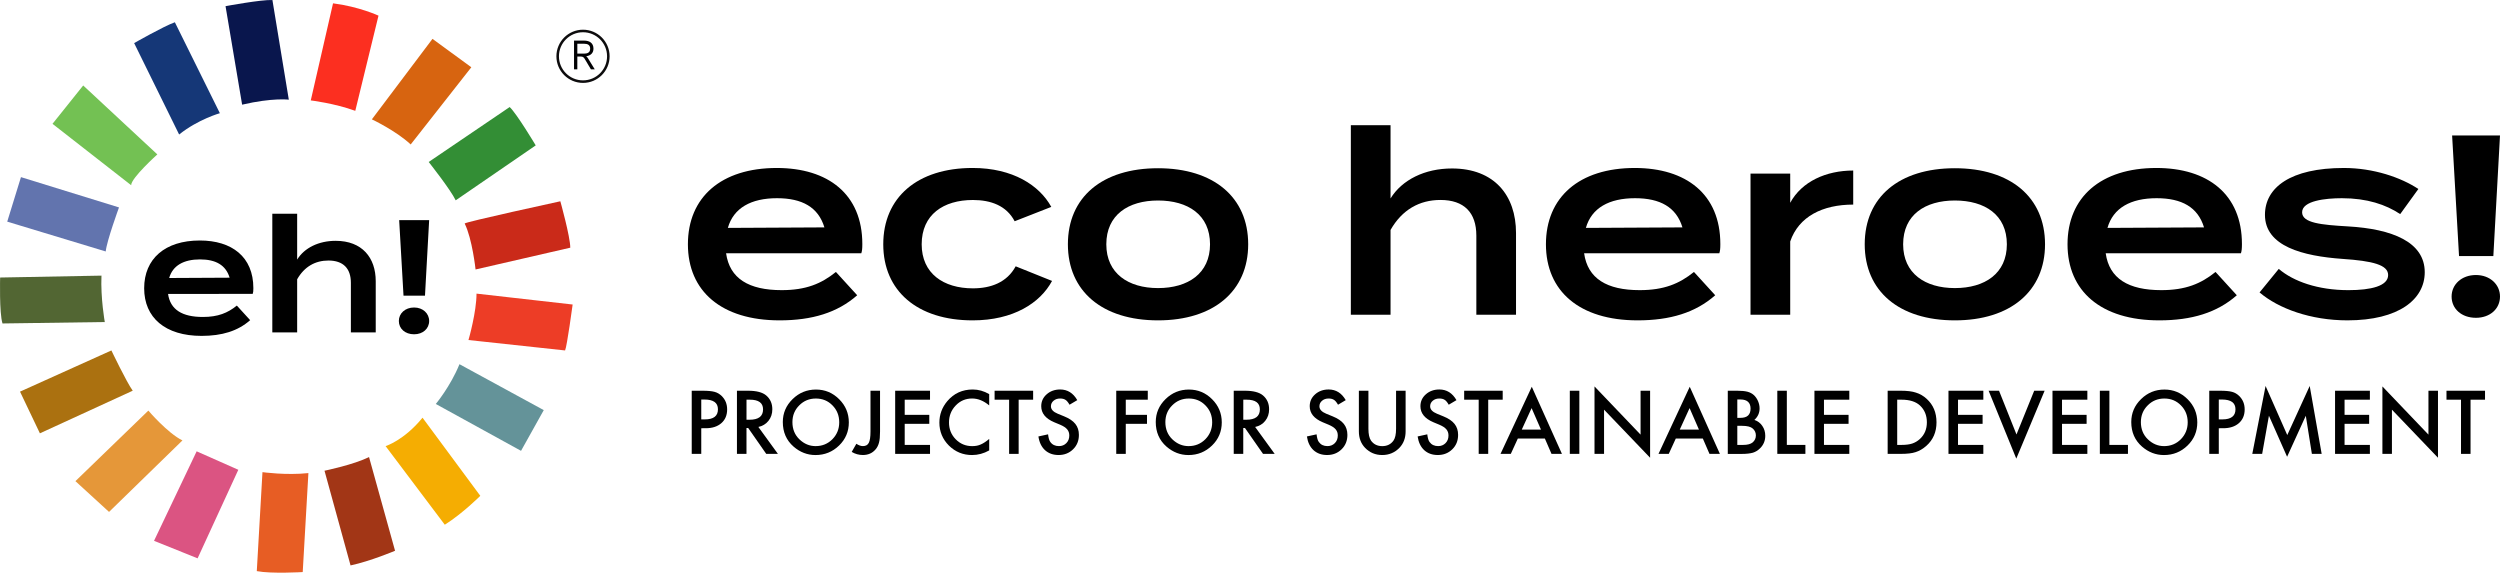 <?xml version="1.0" encoding="utf-8"?>
<!-- Generator: Adobe Illustrator 16.0.0, SVG Export Plug-In . SVG Version: 6.00 Build 0)  -->
<!DOCTYPE svg PUBLIC "-//W3C//DTD SVG 1.1//EN" "http://www.w3.org/Graphics/SVG/1.1/DTD/svg11.dtd">
<svg version="1.1" id="Capa_1" xmlns="http://www.w3.org/2000/svg" xmlns:xlink="http://www.w3.org/1999/xlink" x="0px" y="0px"
	 width="387.312px" height="88.725px" viewBox="0 0 387.312 88.725" enable-background="new 0 0 387.312 88.725"
	 xml:space="preserve">
<g>
	<g>
		<g>
			<defs>
				<rect id="SVGID_1_" x="0" y="0" width="387.312" height="88.723"/>
			</defs>
			<clipPath id="SVGID_2_">
				<use xlink:href="#SVGID_1_"  overflow="visible"/>
			</clipPath>
			<path clip-path="url(#SVGID_2_)" d="M108.643,64.975h0.552c1.354,0,2.033-0.521,2.033-1.564c0-1.012-0.698-1.516-2.099-1.516
				h-0.486V64.975z M108.643,66.344v3.973h-1.478v-9.783h1.673c0.819,0,1.438,0.059,1.857,0.172c0.422,0.111,0.794,0.33,1.114,0.646
				c0.562,0.549,0.843,1.242,0.843,2.078c0,0.896-0.299,1.605-0.899,2.129s-1.407,0.785-2.428,0.785H108.643L108.643,66.344z"/>
		</g>
	</g>
	<g>
		<g>
			<defs>
				<rect id="SVGID_3_" x="0" y="0" width="387.312" height="88.723"/>
			</defs>
			<clipPath id="SVGID_4_">
				<use xlink:href="#SVGID_3_"  overflow="visible"/>
			</clipPath>
			<path clip-path="url(#SVGID_4_)" d="M115.651,65.028h0.469c1.398,0,2.097-0.535,2.097-1.605c0-1-0.679-1.502-2.04-1.502h-0.524
				L115.651,65.028L115.651,65.028z M117.489,66.147l3.028,4.17h-1.808l-2.794-4.006h-0.266v4.006h-1.478v-9.783h1.729
				c1.294,0,2.227,0.244,2.802,0.729c0.633,0.541,0.95,1.256,0.95,2.145c0,0.691-0.198,1.289-0.596,1.787
				C118.66,65.69,118.14,66.009,117.489,66.147"/>
		</g>
	</g>
	<g>
		<g>
			<defs>
				<rect id="SVGID_5_" x="0" y="0" width="387.312" height="88.723"/>
			</defs>
			<clipPath id="SVGID_6_">
				<use xlink:href="#SVGID_5_"  overflow="visible"/>
			</clipPath>
			<path clip-path="url(#SVGID_6_)" d="M122.766,65.401c0,1.08,0.362,1.971,1.09,2.668c0.723,0.693,1.557,1.045,2.503,1.045
				c1.027,0,1.893-0.355,2.598-1.064c0.705-0.719,1.061-1.592,1.061-2.623c0-1.045-0.351-1.918-1.046-2.623
				c-0.693-0.711-1.552-1.064-2.573-1.064c-1.02,0-1.878,0.354-2.578,1.064C123.117,63.505,122.766,64.37,122.766,65.401
				 M121.277,65.382c0-1.377,0.504-2.559,1.515-3.549c1.005-0.988,2.213-1.482,3.625-1.482c1.396,0,2.588,0.498,3.586,1.494
				c1.001,0.998,1.502,2.195,1.502,3.596c0,1.406-0.504,2.602-1.508,3.578c-1.011,0.984-2.229,1.479-3.657,1.479
				c-1.263,0-2.396-0.438-3.401-1.312C121.831,68.216,121.277,66.95,121.277,65.382"/>
		</g>
	</g>
	<g>
		<g>
			<defs>
				<rect id="SVGID_7_" x="0" y="0" width="387.312" height="88.723"/>
			</defs>
			<clipPath id="SVGID_8_">
				<use xlink:href="#SVGID_7_"  overflow="visible"/>
			</clipPath>
			<path clip-path="url(#SVGID_8_)" d="M136.34,60.534v6.332c0,0.754-0.053,1.316-0.156,1.689c-0.106,0.422-0.286,0.779-0.539,1.07
				c-0.494,0.58-1.149,0.867-1.964,0.867c-0.618,0-1.194-0.16-1.73-0.48l0.722-1.262c0.359,0.24,0.695,0.361,1.01,0.361
				c0.438,0,0.742-0.166,0.911-0.5c0.179-0.334,0.267-0.916,0.267-1.748v-6.332L136.34,60.534L136.34,60.534z"/>
		</g>
	</g>
</g>
<polygon points="144.083,61.923 140.161,61.923 140.161,64.27 143.97,64.27 143.97,65.661 140.161,65.661 140.161,68.928 
	144.083,68.928 144.083,70.317 138.685,70.317 138.685,60.534 144.083,60.534 "/>
<g>
	<g>
		<g>
			<defs>
				<rect id="SVGID_9_" x="0" y="0" width="387.312" height="88.723"/>
			</defs>
			<clipPath id="SVGID_10_">
				<use xlink:href="#SVGID_9_"  overflow="visible"/>
			</clipPath>
			<path clip-path="url(#SVGID_10_)" d="M153.251,61.059v1.748c-0.853-0.713-1.734-1.07-2.646-1.07
				c-1.006,0-1.854,0.361-2.541,1.084c-0.694,0.721-1.04,1.598-1.04,2.637c0,1.025,0.346,1.893,1.04,2.598
				c0.69,0.705,1.542,1.061,2.548,1.061c0.518,0,0.961-0.084,1.323-0.254c0.203-0.086,0.413-0.197,0.63-0.344
				c0.219-0.143,0.447-0.314,0.688-0.518v1.779c-0.845,0.477-1.73,0.717-2.661,0.717c-1.396,0-2.591-0.49-3.58-1.465
				c-0.982-0.984-1.477-2.174-1.477-3.562c0-1.246,0.412-2.357,1.236-3.334c1.014-1.195,2.326-1.793,3.936-1.793
				C151.583,60.343,152.433,60.583,153.251,61.059"/>
		</g>
	</g>
</g>
<polygon points="157.814,61.923 157.814,70.317 156.338,70.317 156.338,61.923 154.088,61.923 154.088,60.534 160.058,60.534 
	160.058,61.923 "/>
<g>
	<g>
		<g>
			<defs>
				<rect id="SVGID_11_" x="0" y="0" width="387.312" height="88.723"/>
			</defs>
			<clipPath id="SVGID_12_">
				<use xlink:href="#SVGID_11_"  overflow="visible"/>
			</clipPath>
			<path clip-path="url(#SVGID_12_)" d="M166.895,61.991l-1.197,0.711c-0.224-0.391-0.438-0.645-0.641-0.762
				c-0.211-0.135-0.483-0.201-0.816-0.201c-0.411,0-0.75,0.113-1.021,0.348c-0.271,0.229-0.405,0.516-0.405,0.863
				c0,0.477,0.354,0.859,1.062,1.15l0.977,0.398c0.795,0.32,1.376,0.713,1.743,1.176c0.366,0.463,0.551,1.029,0.551,1.701
				c0,0.898-0.299,1.645-0.9,2.229c-0.603,0.594-1.353,0.889-2.249,0.889c-0.848,0-1.55-0.25-2.103-0.752
				c-0.546-0.504-0.886-1.211-1.021-2.123l1.496-0.33c0.067,0.574,0.188,0.973,0.355,1.189c0.304,0.424,0.747,0.635,1.33,0.635
				c0.46,0,0.843-0.154,1.146-0.461c0.305-0.311,0.456-0.701,0.456-1.176c0-0.188-0.023-0.363-0.078-0.521
				c-0.053-0.158-0.136-0.303-0.248-0.438c-0.109-0.133-0.257-0.258-0.434-0.375c-0.177-0.113-0.388-0.227-0.634-0.332l-0.943-0.393
				c-1.34-0.566-2.009-1.396-2.009-2.484c0-0.732,0.28-1.35,0.842-1.844c0.563-0.498,1.262-0.748,2.097-0.748
				C165.38,60.343,166.261,60.891,166.895,61.991"/>
		</g>
	</g>
</g>
<polygon points="177.819,61.923 174.41,61.923 174.41,64.27 177.699,64.27 177.699,65.661 174.41,65.661 174.41,70.317 
	172.934,70.317 172.934,60.534 177.819,60.534 "/>
<g>
	<g>
		<g>
			<defs>
				<rect id="SVGID_13_" x="0" y="0" width="387.312" height="88.723"/>
			</defs>
			<clipPath id="SVGID_14_">
				<use xlink:href="#SVGID_13_"  overflow="visible"/>
			</clipPath>
			<path clip-path="url(#SVGID_14_)" d="M180.544,65.401c0,1.08,0.364,1.971,1.09,2.668c0.725,0.693,1.559,1.045,2.505,1.045
				c1.025,0,1.893-0.355,2.598-1.064c0.705-0.719,1.059-1.592,1.059-2.623c0-1.045-0.349-1.918-1.046-2.623
				c-0.691-0.711-1.55-1.064-2.573-1.064c-1.018,0-1.878,0.354-2.576,1.064C180.895,63.505,180.544,64.37,180.544,65.401
				 M179.055,65.382c0-1.377,0.504-2.559,1.515-3.549c1.005-0.988,2.213-1.482,3.625-1.482c1.394,0,2.588,0.498,3.585,1.494
				c1.002,0.998,1.503,2.195,1.503,3.596c0,1.406-0.504,2.602-1.508,3.578c-1.011,0.984-2.229,1.479-3.657,1.479
				c-1.263,0-2.396-0.438-3.403-1.312C179.609,68.216,179.055,66.95,179.055,65.382"/>
		</g>
	</g>
	<g>
		<g>
			<defs>
				<rect id="SVGID_15_" x="0" y="0" width="387.312" height="88.723"/>
			</defs>
			<clipPath id="SVGID_16_">
				<use xlink:href="#SVGID_15_"  overflow="visible"/>
			</clipPath>
			<path clip-path="url(#SVGID_16_)" d="M192.615,65.028h0.469c1.398,0,2.1-0.535,2.1-1.605c0-1-0.68-1.502-2.041-1.502h-0.526
				L192.615,65.028L192.615,65.028z M194.453,66.147l3.027,4.17h-1.805l-2.797-4.006h-0.266v4.006h-1.476v-9.783h1.729
				c1.294,0,2.229,0.244,2.804,0.729c0.633,0.541,0.948,1.256,0.948,2.145c0,0.691-0.196,1.289-0.597,1.787
				C195.629,65.688,195.104,66.009,194.453,66.147"/>
		</g>
	</g>
	<g>
		<g>
			<defs>
				<rect id="SVGID_17_" x="0" y="0" width="387.312" height="88.723"/>
			</defs>
			<clipPath id="SVGID_18_">
				<use xlink:href="#SVGID_17_"  overflow="visible"/>
			</clipPath>
			<path clip-path="url(#SVGID_18_)" d="M208.488,61.991l-1.196,0.711c-0.224-0.391-0.438-0.645-0.642-0.762
				c-0.211-0.135-0.48-0.201-0.813-0.201c-0.411,0-0.75,0.113-1.021,0.348c-0.271,0.229-0.406,0.516-0.406,0.863
				c0,0.477,0.354,0.859,1.063,1.15l0.976,0.398c0.795,0.32,1.377,0.713,1.744,1.176c0.366,0.463,0.551,1.029,0.551,1.701
				c0,0.898-0.299,1.645-0.898,2.229c-0.604,0.594-1.354,0.889-2.249,0.889c-0.851,0-1.55-0.25-2.104-0.752
				c-0.547-0.504-0.887-1.211-1.021-2.123l1.497-0.33c0.064,0.574,0.186,0.973,0.354,1.189c0.305,0.424,0.746,0.635,1.33,0.635
				c0.459,0,0.842-0.154,1.146-0.461c0.305-0.311,0.456-0.701,0.456-1.176c0-0.188-0.024-0.363-0.078-0.521
				c-0.056-0.158-0.138-0.303-0.248-0.438c-0.11-0.133-0.257-0.258-0.437-0.375c-0.176-0.113-0.387-0.227-0.633-0.332l-0.943-0.393
				c-1.34-0.566-2.01-1.396-2.01-2.484c0-0.732,0.281-1.35,0.843-1.844c0.563-0.498,1.263-0.748,2.098-0.748
				C206.974,60.343,207.855,60.891,208.488,61.991"/>
		</g>
	</g>
	<g>
		<g>
			<defs>
				<rect id="SVGID_19_" x="0" y="0" width="387.312" height="88.723"/>
			</defs>
			<clipPath id="SVGID_20_">
				<use xlink:href="#SVGID_19_"  overflow="visible"/>
			</clipPath>
			<path clip-path="url(#SVGID_20_)" d="M212.002,60.534v5.893c0,0.842,0.137,1.457,0.41,1.846c0.408,0.562,0.986,0.844,1.73,0.844
				c0.747,0,1.326-0.279,1.734-0.844c0.273-0.377,0.41-0.988,0.41-1.846v-5.893h1.479v6.299c0,1.031-0.32,1.881-0.963,2.549
				c-0.725,0.742-1.609,1.113-2.66,1.113c-1.053,0-1.938-0.371-2.656-1.113c-0.642-0.668-0.963-1.518-0.963-2.549v-6.299H212.002z"
				/>
		</g>
	</g>
	<g>
		<g>
			<defs>
				<rect id="SVGID_21_" x="0" y="0" width="387.312" height="88.723"/>
			</defs>
			<clipPath id="SVGID_22_">
				<use xlink:href="#SVGID_21_"  overflow="visible"/>
			</clipPath>
			<path clip-path="url(#SVGID_22_)" d="M225.643,61.991l-1.197,0.711c-0.225-0.391-0.438-0.645-0.641-0.762
				c-0.211-0.135-0.483-0.201-0.816-0.201c-0.411,0-0.75,0.113-1.021,0.348c-0.271,0.229-0.404,0.516-0.404,0.863
				c0,0.477,0.354,0.859,1.063,1.15l0.976,0.398c0.795,0.32,1.375,0.713,1.742,1.176c0.368,0.463,0.551,1.029,0.551,1.701
				c0,0.898-0.299,1.645-0.899,2.229c-0.603,0.594-1.353,0.889-2.247,0.889c-0.852,0-1.552-0.25-2.104-0.752
				c-0.545-0.504-0.885-1.211-1.021-2.123l1.495-0.33c0.066,0.574,0.188,0.973,0.354,1.189c0.305,0.424,0.748,0.635,1.33,0.635
				c0.461,0,0.844-0.154,1.146-0.461c0.306-0.311,0.455-0.701,0.455-1.176c0-0.188-0.023-0.363-0.078-0.521
				c-0.053-0.158-0.137-0.303-0.245-0.438c-0.112-0.133-0.26-0.258-0.437-0.375c-0.178-0.113-0.389-0.227-0.635-0.332l-0.942-0.393
				c-1.341-0.566-2.009-1.396-2.009-2.484c0-0.732,0.279-1.35,0.842-1.844c0.562-0.498,1.262-0.748,2.099-0.748
				C224.13,60.343,225.01,60.891,225.643,61.991"/>
		</g>
	</g>
</g>
<polygon points="230.561,61.923 230.561,70.317 229.086,70.317 229.086,61.923 226.836,61.923 226.836,60.534 232.805,60.534 
	232.805,61.923 "/>
<path d="M238.734,66.553l-1.452-3.328l-1.521,3.328H238.734z M239.338,67.94h-4.188l-1.089,2.375h-1.592l4.842-10.395l4.671,10.395
	h-1.616L239.338,67.94z"/>
<rect x="243.202" y="60.534" width="1.478" height="9.781"/>
<polygon points="247.029,70.317 247.029,59.868 254.165,67.335 254.165,60.534 255.642,60.534 255.642,70.915 248.508,63.468 
	248.508,70.317 "/>
<path d="M263.208,66.553l-1.45-3.328l-1.521,3.328H263.208z M263.811,67.94h-4.189l-1.089,2.375h-1.591l4.841-10.395l4.671,10.395
	h-1.614L263.811,67.94z"/>
<g>
	<g>
		<g>
			<defs>
				<rect id="SVGID_23_" x="0" y="0" width="387.312" height="88.723"/>
			</defs>
			<clipPath id="SVGID_24_">
				<use xlink:href="#SVGID_23_"  overflow="visible"/>
			</clipPath>
			<path clip-path="url(#SVGID_24_)" d="M269.152,68.928h0.913c0.668,0,1.155-0.129,1.469-0.391
				c0.329-0.285,0.494-0.645,0.494-1.078c0-0.422-0.158-0.777-0.476-1.064c-0.311-0.281-0.859-0.424-1.653-0.424h-0.747V68.928
				L269.152,68.928z M269.152,64.737h0.461c0.55,0,0.953-0.123,1.208-0.365c0.256-0.244,0.384-0.604,0.384-1.074
				c0-0.461-0.132-0.809-0.393-1.049c-0.262-0.238-0.643-0.359-1.141-0.359h-0.521L269.152,64.737L269.152,64.737z M267.677,70.317
				v-9.783h1.471c0.654,0,1.175,0.053,1.564,0.15c0.393,0.104,0.726,0.273,0.991,0.516c0.276,0.25,0.493,0.559,0.655,0.932
				c0.164,0.377,0.246,0.756,0.246,1.141c0,0.701-0.268,1.297-0.807,1.781c0.521,0.178,0.932,0.486,1.229,0.93
				c0.305,0.439,0.457,0.951,0.457,1.533c0,0.768-0.271,1.412-0.811,1.941c-0.326,0.324-0.691,0.549-1.1,0.676
				c-0.441,0.123-0.999,0.188-1.667,0.188h-2.231v-0.004H267.677z"/>
		</g>
	</g>
</g>
<polygon points="276.824,60.534 276.824,68.928 279.701,68.928 279.701,70.315 275.349,70.315 275.349,60.534 "/>
<polygon points="286.504,61.923 282.578,61.923 282.578,64.27 286.388,64.27 286.388,65.661 282.578,65.661 282.578,68.928 
	286.504,68.928 286.504,70.317 281.102,70.317 281.102,60.534 286.504,60.534 "/>
<g>
	<g>
		<g>
			<defs>
				<rect id="SVGID_25_" x="0" y="0" width="387.312" height="88.723"/>
			</defs>
			<clipPath id="SVGID_26_">
				<use xlink:href="#SVGID_25_"  overflow="visible"/>
			</clipPath>
			<path clip-path="url(#SVGID_26_)" d="M293.924,68.928h0.664c0.661,0,1.215-0.066,1.652-0.209
				c0.439-0.145,0.836-0.381,1.191-0.703c0.727-0.662,1.09-1.525,1.09-2.592c0-1.07-0.359-1.941-1.076-2.609
				c-0.646-0.596-1.601-0.895-2.857-0.895h-0.664V68.928L293.924,68.928z M292.445,70.317v-9.783h2.053
				c0.984,0,1.764,0.098,2.332,0.293c0.613,0.188,1.168,0.512,1.666,0.969c1.012,0.922,1.517,2.131,1.517,3.631
				c0,1.504-0.526,2.721-1.578,3.65c-0.528,0.465-1.082,0.787-1.659,0.969c-0.541,0.184-1.309,0.271-2.301,0.271H292.445z"/>
		</g>
	</g>
</g>
<polygon points="307.268,61.923 303.344,61.923 303.344,64.27 307.153,64.27 307.153,65.661 303.344,65.661 303.344,68.928 
	307.268,68.928 307.268,70.317 301.868,70.317 301.868,60.534 307.268,60.534 "/>
<polygon points="309.699,60.534 312.404,67.311 315.148,60.534 316.764,60.534 312.373,71.052 308.086,60.534 "/>
<polygon points="323.383,61.923 319.457,61.923 319.457,64.27 323.267,64.27 323.267,65.661 319.457,65.661 319.457,68.928 
	323.383,68.928 323.383,70.317 317.982,70.317 317.982,60.534 323.383,60.534 "/>
<polygon points="326.797,60.534 326.797,68.928 329.674,68.928 329.674,70.315 325.318,70.315 325.318,60.534 "/>
<g>
	<g>
		<g>
			<defs>
				<rect id="SVGID_27_" x="0" y="0" width="387.312" height="88.723"/>
			</defs>
			<clipPath id="SVGID_28_">
				<use xlink:href="#SVGID_27_"  overflow="visible"/>
			</clipPath>
			<path clip-path="url(#SVGID_28_)" d="M331.676,65.401c0,1.08,0.363,1.971,1.09,2.668c0.725,0.693,1.559,1.045,2.504,1.045
				c1.026,0,1.894-0.355,2.599-1.064c0.704-0.719,1.06-1.592,1.06-2.623c0-1.045-0.35-1.918-1.046-2.623
				c-0.692-0.711-1.551-1.064-2.573-1.064c-1.019,0-1.878,0.354-2.578,1.064C332.025,63.505,331.676,64.37,331.676,65.401
				 M330.186,65.382c0-1.377,0.504-2.559,1.516-3.549c1.005-0.988,2.213-1.482,3.625-1.482c1.395,0,2.588,0.498,3.586,1.494
				c1.001,0.998,1.502,2.195,1.502,3.596c0,1.406-0.504,2.602-1.508,3.578c-1.012,0.984-2.229,1.479-3.658,1.479
				c-1.262,0-2.396-0.438-3.401-1.312C330.74,68.216,330.186,66.95,330.186,65.382"/>
		</g>
	</g>
	<g>
		<g>
			<defs>
				<rect id="SVGID_29_" x="0" y="0" width="387.312" height="88.723"/>
			</defs>
			<clipPath id="SVGID_30_">
				<use xlink:href="#SVGID_29_"  overflow="visible"/>
			</clipPath>
			<path clip-path="url(#SVGID_30_)" d="M343.746,64.975h0.553c1.355,0,2.031-0.521,2.031-1.564c0-1.012-0.695-1.516-2.097-1.516
				h-0.487V64.975L343.746,64.975z M343.746,66.344v3.973h-1.477v-9.783h1.673c0.82,0,1.438,0.059,1.858,0.172
				c0.422,0.111,0.794,0.33,1.111,0.646c0.562,0.549,0.845,1.242,0.845,2.078c0,0.896-0.302,1.605-0.899,2.129
				c-0.601,0.523-1.408,0.785-2.427,0.785H343.746L343.746,66.344z"/>
		</g>
	</g>
</g>
<polygon points="348.936,70.317 350.994,59.798 354.354,67.403 357.831,59.798 359.684,70.317 358.167,70.317 357.225,64.413 
	354.328,70.766 351.514,64.407 350.464,70.317 "/>
<polygon points="367.154,61.923 363.23,61.923 363.23,64.27 367.04,64.27 367.04,65.661 363.23,65.661 363.23,68.928 
	367.154,68.928 367.154,70.317 361.758,70.317 361.758,60.534 367.154,60.534 "/>
<polygon points="369.094,70.317 369.094,59.868 376.227,67.335 376.227,60.534 377.704,60.534 377.704,70.915 370.569,63.468 
	370.569,70.317 "/>
<polygon points="382.748,61.923 382.748,70.317 381.271,70.317 381.271,61.923 379.021,61.923 379.021,60.534 384.992,60.534 
	384.992,61.923 "/>
<g>
	<g>
		<g>
			<defs>
				<rect id="SVGID_31_" x="0" y="0" width="387.312" height="88.723"/>
			</defs>
			<clipPath id="SVGID_32_">
				<use xlink:href="#SVGID_31_"  overflow="visible"/>
			</clipPath>
			<path clip-path="url(#SVGID_32_)" d="M112.764,35.308l14.958-0.079c-0.953-3.135-3.452-4.522-7.342-4.522
				C116.374,30.705,113.636,32.212,112.764,35.308 M121.096,44.95c3.769,0,6.148-0.992,8.409-2.817l3.296,3.61
				c-3.058,2.695-6.983,3.889-12.022,3.889c-9.008,0-14.205-4.523-14.205-11.784c0-7.302,5.157-11.824,13.77-11.824
				c7.935,0,13.252,4.048,13.252,11.785c0,0.714-0.04,1.07-0.158,1.429h-20.95C113.041,43.163,116.017,44.95,121.096,44.95"/>
		</g>
	</g>
	<g>
		<g>
			<defs>
				<rect id="SVGID_33_" x="0" y="0" width="387.312" height="88.723"/>
			</defs>
			<clipPath id="SVGID_34_">
				<use xlink:href="#SVGID_33_"  overflow="visible"/>
			</clipPath>
			<path clip-path="url(#SVGID_34_)" d="M150.688,49.632c-8.57,0-13.849-4.564-13.849-11.785c0-7.261,5.277-11.824,13.849-11.824
				c6.229,0,10.354,2.698,12.182,6.031l-5.674,2.223c-1.271-2.42-3.691-3.293-6.468-3.293c-4.562,0-7.937,2.263-7.937,6.863
				c0,4.523,3.373,6.824,7.937,6.824c2.775,0,5.275-0.912,6.626-3.413l5.634,2.264C161.163,46.932,156.996,49.632,150.688,49.632"/>
		</g>
	</g>
	<g>
		<g>
			<defs>
				<rect id="SVGID_35_" x="0" y="0" width="387.312" height="88.723"/>
			</defs>
			<clipPath id="SVGID_36_">
				<use xlink:href="#SVGID_35_"  overflow="visible"/>
			</clipPath>
			<path clip-path="url(#SVGID_36_)" d="M187.464,37.847c0-4.562-3.41-6.784-8.055-6.784c-4.602,0-8.014,2.222-8.014,6.784
				c0,4.521,3.412,6.784,8.014,6.784C184.052,44.631,187.464,42.37,187.464,37.847 M165.443,37.847
				c0-7.301,5.315-11.784,13.966-11.784c8.61,0,13.967,4.483,13.967,11.784c0,7.259-5.355,11.785-13.967,11.785
				C170.76,49.632,165.443,45.106,165.443,37.847"/>
		</g>
	</g>
	<g>
		<g>
			<defs>
				<rect id="SVGID_37_" x="0" y="0" width="387.312" height="88.723"/>
			</defs>
			<clipPath id="SVGID_38_">
				<use xlink:href="#SVGID_37_"  overflow="visible"/>
			</clipPath>
			<path clip-path="url(#SVGID_38_)" d="M234.869,36.101v12.656h-6.147V36.497c0-3.571-1.906-5.518-5.558-5.518
				c-3.254,0-5.949,1.509-7.734,4.645v13.132h-6.151V26.895v-7.498h6.151v7.815v3.53c1.785-2.896,5.314-4.643,9.521-4.643
				C231.498,26.102,234.869,30.268,234.869,36.101"/>
		</g>
	</g>
	<g>
		<g>
			<defs>
				<rect id="SVGID_39_" x="0" y="0" width="387.312" height="88.723"/>
			</defs>
			<clipPath id="SVGID_40_">
				<use xlink:href="#SVGID_39_"  overflow="visible"/>
			</clipPath>
			<path clip-path="url(#SVGID_40_)" d="M245.693,35.308l14.959-0.079c-0.953-3.135-3.453-4.522-7.342-4.522
				C249.304,30.705,246.566,32.212,245.693,35.308 M254.025,44.95c3.771,0,6.15-0.992,8.412-2.817l3.293,3.61
				c-3.056,2.695-6.982,3.889-12.021,3.889c-9.011,0-14.205-4.523-14.205-11.784c0-7.302,5.155-11.824,13.767-11.824
				c7.936,0,13.252,4.048,13.252,11.785c0,0.714-0.039,1.07-0.158,1.429h-20.947C245.971,43.163,248.947,44.95,254.025,44.95"/>
		</g>
	</g>
	<g>
		<g>
			<defs>
				<rect id="SVGID_41_" x="0" y="0" width="387.312" height="88.723"/>
			</defs>
			<clipPath id="SVGID_42_">
				<use xlink:href="#SVGID_41_"  overflow="visible"/>
			</clipPath>
			<path clip-path="url(#SVGID_42_)" d="M271.199,48.759V26.896h6.149v4.523c1.786-3.294,5.556-4.999,9.761-4.999v5.276
				c-4.762,0-8.449,1.864-9.761,5.715v11.347H271.199z"/>
		</g>
	</g>
	<g>
		<g>
			<defs>
				<rect id="SVGID_43_" x="0" y="0" width="387.312" height="88.723"/>
			</defs>
			<clipPath id="SVGID_44_">
				<use xlink:href="#SVGID_43_"  overflow="visible"/>
			</clipPath>
			<path clip-path="url(#SVGID_44_)" d="M310.913,37.847c0-4.562-3.411-6.784-8.056-6.784c-4.604,0-8.014,2.222-8.014,6.784
				c0,4.521,3.41,6.784,8.014,6.784C307.501,44.631,310.913,42.37,310.913,37.847 M288.891,37.847
				c0-7.301,5.315-11.784,13.967-11.784c8.609,0,13.968,4.483,13.968,11.784c0,7.259-5.356,11.785-13.968,11.785
				C294.208,49.632,288.891,45.106,288.891,37.847"/>
		</g>
	</g>
	<g>
		<g>
			<defs>
				<rect id="SVGID_45_" x="0" y="0" width="387.312" height="88.723"/>
			</defs>
			<clipPath id="SVGID_46_">
				<use xlink:href="#SVGID_45_"  overflow="visible"/>
			</clipPath>
			<path clip-path="url(#SVGID_46_)" d="M326.501,35.308l14.956-0.079c-0.951-3.135-3.449-4.522-7.34-4.522
				C330.109,30.705,327.371,32.212,326.501,35.308 M334.832,44.95c3.771,0,6.149-0.992,8.41-2.817l3.295,3.61
				c-3.057,2.695-6.981,3.889-12.021,3.889c-9.009,0-14.205-4.523-14.205-11.784c0-7.302,5.157-11.824,13.769-11.824
				c7.937,0,13.252,4.048,13.252,11.785c0,0.714-0.041,1.07-0.156,1.429h-20.95C326.776,43.163,329.754,44.95,334.832,44.95"/>
		</g>
	</g>
	<g>
		<g>
			<defs>
				<rect id="SVGID_47_" x="0" y="0" width="387.312" height="88.723"/>
			</defs>
			<clipPath id="SVGID_48_">
				<use xlink:href="#SVGID_47_"  overflow="visible"/>
			</clipPath>
			<path clip-path="url(#SVGID_48_)" d="M375.652,42.172c0,4.206-4.008,7.459-11.979,7.459c-5.677,0-10.677-1.824-13.611-4.326
				l2.976-3.647c2.264,1.941,6.07,3.293,10.793,3.293c3.492,0,6.149-0.635,6.149-2.341c0-1.587-2.419-2.185-7.062-2.5
				c-6.149-0.438-12.021-1.943-12.021-6.825c0-4.244,3.969-7.261,12.221-7.261c4.604,0,8.853,1.469,11.547,3.254l-2.815,3.89
				c-2.221-1.469-5.119-2.461-9.046-2.461c-2.54,0-6.15,0.396-6.15,2.183c0,1.666,2.979,1.944,7.104,2.184
				C370.613,35.466,375.652,37.49,375.652,42.172"/>
		</g>
	</g>
	<g>
		<g>
			<defs>
				<rect id="SVGID_49_" x="0" y="0" width="387.312" height="88.723"/>
			</defs>
			<clipPath id="SVGID_50_">
				<use xlink:href="#SVGID_49_"  overflow="visible"/>
			</clipPath>
			<path clip-path="url(#SVGID_50_)" d="M387.312,20.984l-1.031,18.688h-5.316l-1.072-18.688H387.312z M379.814,45.94
				c0-1.865,1.545-3.333,3.769-3.333c2.183,0,3.729,1.468,3.729,3.333c0,1.904-1.549,3.295-3.729,3.295
				C381.359,49.235,379.814,47.844,379.814,45.94"/>
		</g>
	</g>
	<g>
		<g>
			<defs>
				<rect id="SVGID_51_" x="0" y="0" width="387.312" height="88.723"/>
			</defs>
			<clipPath id="SVGID_52_">
				<use xlink:href="#SVGID_51_"  overflow="visible"/>
			</clipPath>
			
				<circle clip-path="url(#SVGID_52_)" fill="none" stroke="#0D0C0D" stroke-width="0.395" stroke-miterlimit="10" cx="90.322" cy="8.723" r="3.925"/>
		</g>
	</g>
	<g>
		<g>
			<defs>
				<rect id="SVGID_53_" x="0" y="0" width="387.312" height="88.723"/>
			</defs>
			<clipPath id="SVGID_54_">
				<use xlink:href="#SVGID_53_"  overflow="visible"/>
			</clipPath>
			<path clip-path="url(#SVGID_54_)" fill="#010103" d="M90.488,6.778h-1.046v1.529h1.046c0.523,0,0.944-0.164,0.944-0.771
				C91.432,6.929,91.004,6.778,90.488,6.778 M90.82,8.717c0.121,0.089,0.229,0.233,0.312,0.376l1.009,1.646h-0.594L90.616,9.17
				c-0.134-0.224-0.268-0.407-0.581-0.407h-0.593v1.978h-0.51V6.29h1.556c0.835,0,1.454,0.369,1.454,1.25
				C91.942,8.181,91.547,8.608,90.82,8.717"/>
		</g>
	</g>
	<g>
		<g>
			<defs>
				<rect id="SVGID_55_" x="0" y="0" width="387.312" height="88.723"/>
			</defs>
			<clipPath id="SVGID_56_">
				<use xlink:href="#SVGID_55_"  overflow="visible"/>
			</clipPath>
			<path clip-path="url(#SVGID_56_)" fill="#E59739" d="M11.684,74.542l11.298-10.93c0,0,3.008,3.52,5.283,4.619L16.893,79.309
				L11.684,74.542z"/>
		</g>
	</g>
</g>
<polygon fill="#DB5482" points="30.466,69.921 36.922,72.782 30.613,86.501 23.863,83.786 "/>
<g>
	<g>
		<g>
			<defs>
				<rect id="SVGID_57_" x="0" y="0" width="387.312" height="88.723"/>
			</defs>
			<clipPath id="SVGID_58_">
				<use xlink:href="#SVGID_57_"  overflow="visible"/>
			</clipPath>
			<path clip-path="url(#SVGID_58_)" fill="#E75D24" d="M40.663,73.147c0,0,3.668,0.516,7.116,0.146l-0.88,15.334
				c0,0-4.842,0.293-7.116-0.146L40.663,73.147z"/>
		</g>
	</g>
	<g>
		<g>
			<defs>
				<rect id="SVGID_59_" x="0" y="0" width="387.312" height="88.723"/>
			</defs>
			<clipPath id="SVGID_60_">
				<use xlink:href="#SVGID_59_"  overflow="visible"/>
			</clipPath>
			<path clip-path="url(#SVGID_60_)" fill="#A23616" d="M50.274,72.927c0,0,4.622-0.953,6.896-2.127l4.035,14.527
				c0,0-3.813,1.611-6.896,2.271L50.274,72.927z"/>
		</g>
	</g>
	<g>
		<g>
			<defs>
				<rect id="SVGID_61_" x="0" y="0" width="387.312" height="88.723"/>
			</defs>
			<clipPath id="SVGID_62_">
				<use xlink:href="#SVGID_61_"  overflow="visible"/>
			</clipPath>
			<path clip-path="url(#SVGID_62_)" fill="#F5AD02" d="M59.738,69.114c0,0,2.861-0.883,5.722-4.402l8.951,12.104
				c0,0-2.714,2.717-5.502,4.477L59.738,69.114z"/>
		</g>
	</g>
	<g>
		<g>
			<defs>
				<rect id="SVGID_63_" x="0" y="0" width="387.312" height="88.723"/>
			</defs>
			<clipPath id="SVGID_64_">
				<use xlink:href="#SVGID_63_"  overflow="visible"/>
			</clipPath>
			<path clip-path="url(#SVGID_64_)" fill="#73C153" d="M8.133,19.184l4.756-5.942l11.487,10.68c0,0-4.059,3.646-4.059,4.772
				L8.133,19.184z"/>
		</g>
	</g>
	<g>
		<g>
			<defs>
				<rect id="SVGID_65_" x="0" y="0" width="387.312" height="88.723"/>
			</defs>
			<clipPath id="SVGID_66_">
				<use xlink:href="#SVGID_65_"  overflow="visible"/>
			</clipPath>
			<path clip-path="url(#SVGID_66_)" fill="#6274AE" d="M1.12,34.338l2.127-6.896l15.188,4.693c0,0-1.907,5.209-2.056,6.823
				L1.12,34.338z"/>
		</g>
	</g>
	<g>
		<g>
			<defs>
				<rect id="SVGID_67_" x="0" y="0" width="387.312" height="88.723"/>
			</defs>
			<clipPath id="SVGID_68_">
				<use xlink:href="#SVGID_67_"  overflow="visible"/>
			</clipPath>
			<path clip-path="url(#SVGID_68_)" fill="#526633" d="M0.02,42.995c0,0-0.147,5.501,0.367,7.117l15.847-0.223
				c0,0-0.661-3.668-0.514-7.188L0.02,42.995z"/>
		</g>
	</g>
	<g>
		<g>
			<defs>
				<rect id="SVGID_69_" x="0" y="0" width="387.312" height="88.723"/>
			</defs>
			<clipPath id="SVGID_70_">
				<use xlink:href="#SVGID_69_"  overflow="visible"/>
			</clipPath>
			<path clip-path="url(#SVGID_70_)" fill="#AB7110" d="M3.101,60.675l14.157-6.383c0,0,2.35,4.916,3.304,6.238l-14.38,6.602
				L3.101,60.675z"/>
		</g>
	</g>
	<g>
		<g>
			<defs>
				<rect id="SVGID_71_" x="0" y="0" width="387.312" height="88.723"/>
			</defs>
			<clipPath id="SVGID_72_">
				<use xlink:href="#SVGID_71_"  overflow="visible"/>
			</clipPath>
			<path clip-path="url(#SVGID_72_)" fill="#649399" d="M67.515,62.585c0,0,2.272-2.715,3.668-6.162l13.059,7.115l-3.521,6.309
				L67.515,62.585z"/>
		</g>
	</g>
	<g>
		<g>
			<defs>
				<rect id="SVGID_73_" x="0" y="0" width="387.312" height="88.723"/>
			</defs>
			<clipPath id="SVGID_74_">
				<use xlink:href="#SVGID_73_"  overflow="visible"/>
			</clipPath>
			<path clip-path="url(#SVGID_74_)" fill="#ED3D26" d="M72.577,52.678c0.073-0.221,1.247-4.402,1.247-7.188l14.893,1.688
				c0,0-0.88,6.527-1.174,7.115L72.577,52.678z"/>
		</g>
	</g>
	<g>
		<g>
			<defs>
				<rect id="SVGID_75_" x="0" y="0" width="387.312" height="88.723"/>
			</defs>
			<clipPath id="SVGID_76_">
				<use xlink:href="#SVGID_75_"  overflow="visible"/>
			</clipPath>
			<path clip-path="url(#SVGID_76_)" fill="#CA2A19" d="M71.99,34.631c-0.104-0.207,14.82-3.448,14.82-3.448s1.54,5.503,1.54,7.19
				l-14.673,3.375C73.677,41.749,73.164,36.979,71.99,34.631"/>
		</g>
	</g>
	<g>
		<g>
			<defs>
				<rect id="SVGID_77_" x="0" y="0" width="387.312" height="88.723"/>
			</defs>
			<clipPath id="SVGID_78_">
				<use xlink:href="#SVGID_77_"  overflow="visible"/>
			</clipPath>
			<path clip-path="url(#SVGID_78_)" fill="#338E35" d="M66.415,25.094c0,0,3.375,4.255,4.184,5.941l12.397-8.511
				c0,0-2.935-4.915-4.035-5.941L66.415,25.094z"/>
		</g>
	</g>
	<g>
		<g>
			<defs>
				<rect id="SVGID_79_" x="0" y="0" width="387.312" height="88.723"/>
			</defs>
			<clipPath id="SVGID_80_">
				<use xlink:href="#SVGID_79_"  overflow="visible"/>
			</clipPath>
			<path clip-path="url(#SVGID_80_)" fill="#D76410" d="M57.611,18.49c0,0,3.742,1.762,6.016,3.89l9.393-11.959l-6.018-4.4
				L57.611,18.49z"/>
		</g>
	</g>
	<g>
		<g>
			<defs>
				<rect id="SVGID_81_" x="0" y="0" width="387.312" height="88.723"/>
			</defs>
			<clipPath id="SVGID_82_">
				<use xlink:href="#SVGID_81_"  overflow="visible"/>
			</clipPath>
			<path clip-path="url(#SVGID_82_)" fill="#FC2F20" d="M48.146,15.556c0,0,3.668,0.44,6.896,1.614l3.597-14.746
				c0,0-3.01-1.396-7.043-1.908L48.146,15.556z"/>
		</g>
	</g>
	<g>
		<g>
			<defs>
				<rect id="SVGID_83_" x="0" y="0" width="387.312" height="88.723"/>
			</defs>
			<clipPath id="SVGID_84_">
				<use xlink:href="#SVGID_83_"  overflow="visible"/>
			</clipPath>
			<path clip-path="url(#SVGID_84_)" fill="#09164D" d="M34.941,0.957c0,0,5.502-1.027,7.263-0.954l2.54,15.438
				c0,0-2.54-0.324-7.233,0.775L34.941,0.957z"/>
		</g>
	</g>
	<g>
		<g>
			<defs>
				<rect id="SVGID_85_" x="0" y="0" width="387.312" height="88.723"/>
			</defs>
			<clipPath id="SVGID_86_">
				<use xlink:href="#SVGID_85_"  overflow="visible"/>
			</clipPath>
			<path clip-path="url(#SVGID_86_)" fill="#153777" d="M20.782,6.679c0,0,4.622-2.641,6.309-3.229l6.972,14.087
				c0,0-3.375,0.953-6.312,3.301L20.782,6.679z"/>
		</g>
	</g>
	<g>
		<g>
			<defs>
				<rect id="SVGID_87_" x="0" y="0" width="387.312" height="88.723"/>
			</defs>
			<clipPath id="SVGID_88_">
				<use xlink:href="#SVGID_87_"  overflow="visible"/>
			</clipPath>
			<path clip-path="url(#SVGID_88_)" d="M26.21,43.07l9.365-0.049c-0.595-1.964-2.16-2.832-4.595-2.832
				C28.472,40.189,26.757,41.133,26.21,43.07 M31.427,49.106c2.358,0,3.85-0.619,5.266-1.764l2.062,2.26
				c-1.91,1.689-4.371,2.436-7.524,2.436c-5.642,0-8.896-2.832-8.896-7.377c0-4.569,3.229-7.401,8.62-7.401
				c4.968,0,8.297,2.534,8.297,7.377c0,0.449-0.022,0.671-0.099,0.896H26.036C26.384,47.989,28.247,49.106,31.427,49.106"/>
		</g>
	</g>
	<g>
		<g>
			<defs>
				<rect id="SVGID_89_" x="0" y="0" width="387.312" height="88.723"/>
			</defs>
			<clipPath id="SVGID_90_">
				<use xlink:href="#SVGID_89_"  overflow="visible"/>
			</clipPath>
			<path clip-path="url(#SVGID_90_)" d="M58.21,43.567v7.926h-3.85v-7.677c0-2.235-1.192-3.453-3.479-3.453
				c-2.034,0-3.726,0.942-4.844,2.906v8.224h-3.849V37.804V33.11h3.849v4.896v2.21c1.118-1.812,3.329-2.906,5.963-2.906
				C56.1,37.307,58.21,39.917,58.21,43.567"/>
		</g>
	</g>
	<g>
		<g>
			<defs>
				<rect id="SVGID_91_" x="0" y="0" width="387.312" height="88.723"/>
			</defs>
			<clipPath id="SVGID_92_">
				<use xlink:href="#SVGID_91_"  overflow="visible"/>
			</clipPath>
			<path clip-path="url(#SVGID_92_)" d="M66.487,34.102l-0.646,11.7h-3.327l-0.672-11.7H66.487z M61.792,49.727
				c0-1.168,0.968-2.088,2.36-2.088c1.366,0,2.335,0.92,2.335,2.088c0,1.191-0.969,2.062-2.335,2.062
				C62.761,51.79,61.792,50.921,61.792,49.727"/>
		</g>
	</g>
</g>
</svg>
